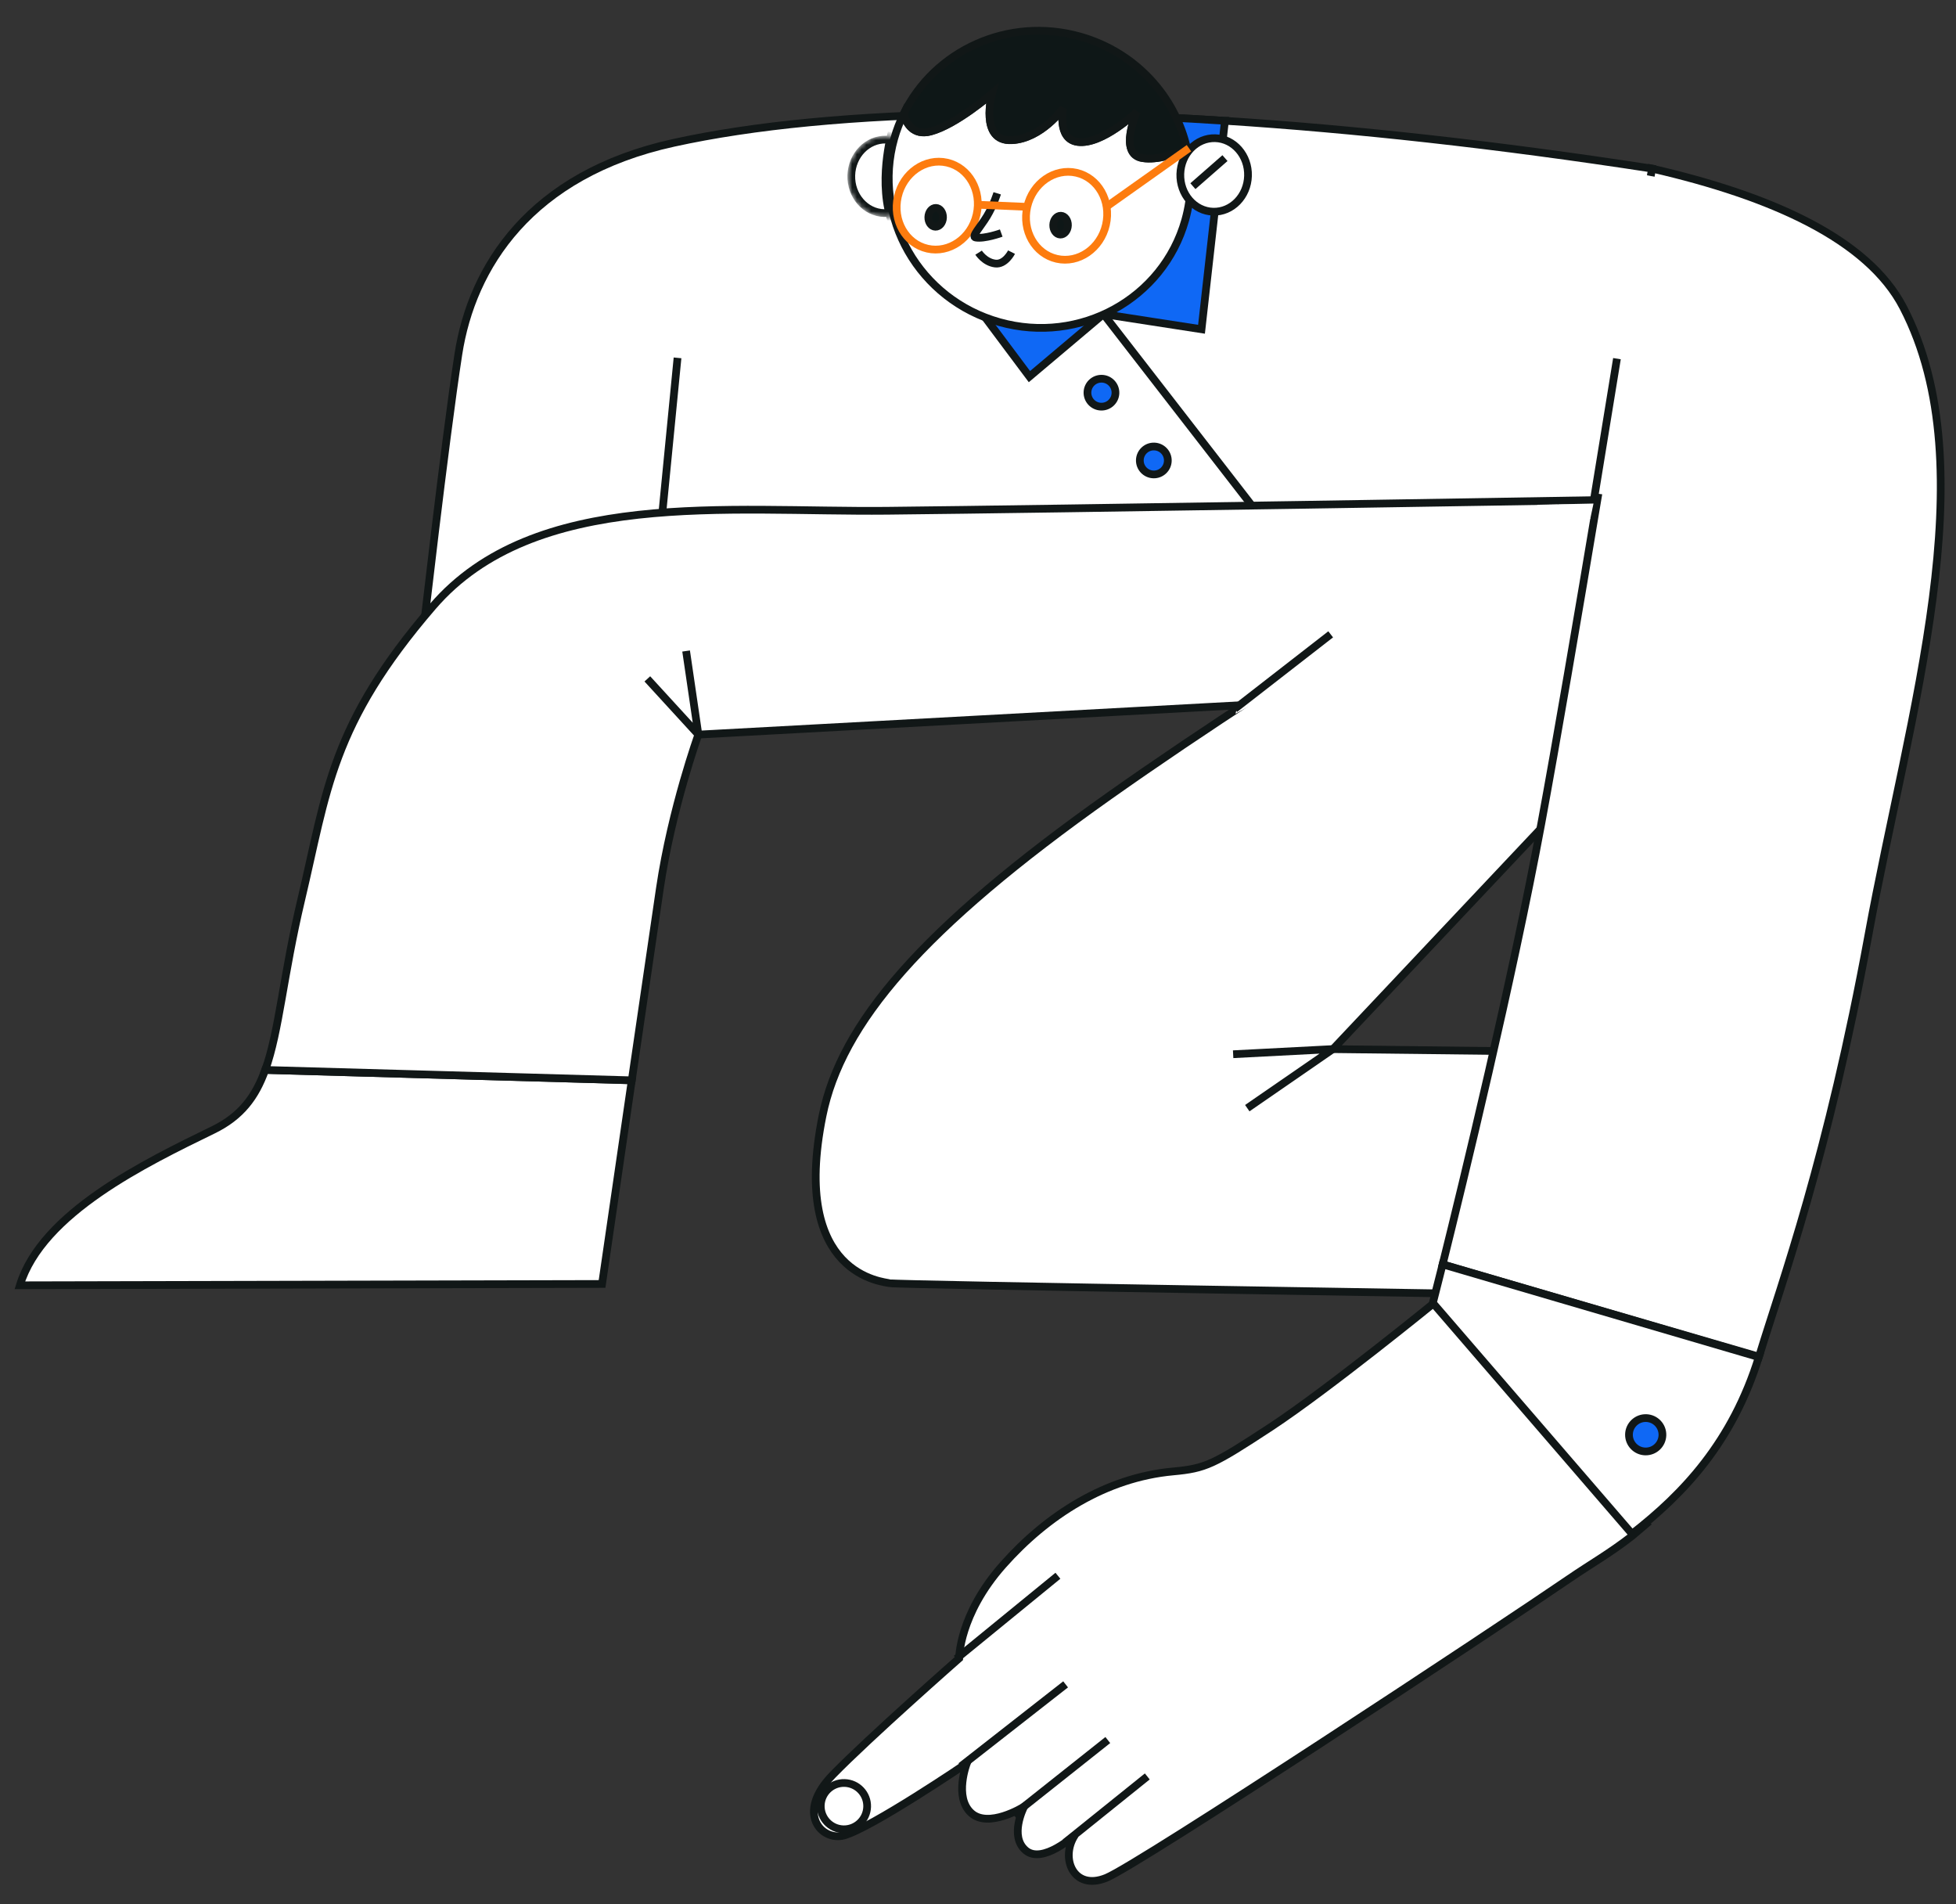 <svg xmlns="http://www.w3.org/2000/svg" width="412" height="401" viewBox="0 0 412 401" fill="none">
<rect x="0" y="0" width="412" height="401" fill="#333333" stroke="none"/>
<path d="M343.741 323.482C339.028 327.146 335.049 329.365 330.513 332.471C315.511 342.753 239.986 392.6 233.026 395.449C226.075 398.298 223.222 391.195 226.449 386.408C226.449 386.408 219.589 392.7 216.037 389.666C212.559 386.692 215.583 380.723 215.723 380.445C215.387 380.652 208.184 385.073 204.573 381.803C200.87 378.446 203.654 371.314 203.654 371.314C203.654 371.314 183.494 384.995 177.74 386.534C173.115 387.766 167.476 381.891 175.396 373.768C183.18 365.781 202.026 349.225 202.026 349.225C202.026 349.225 201.986 340.011 211.273 329.548C220.55 319.085 232.932 311.172 247.067 309.871C253.937 309.238 255.552 308.456 267.622 300.544C279.674 292.632 302.595 273.963 302.595 273.963C302.595 273.963 302.595 273.935 302.615 273.888L346.72 320.956L343.741 323.482Z" fill="white" stroke="#111717" stroke-width="1.628"/>
<path d="M258.011 25.436C285.104 27.171 315.226 30.458 347.965 35.502L340.48 112.194L88.857 135.475C88.857 135.475 93.696 93.019 96.544 74.619C99.383 56.218 111.649 36.731 141.873 30.084C158.488 26.428 180.16 24.277 206.227 23.962C221.944 23.758 239.252 24.229 258.01 25.446L258.011 25.436Z" fill="white" stroke="#111717" stroke-width="1.628"/>
<path d="M222.834 331.834L201.418 349.326" stroke="#111717" stroke-width="1.628" stroke-linejoin="bevel"/>
<path d="M224.454 354.704L202.393 371.959" stroke="#111717" stroke-width="1.628" stroke-linejoin="bevel"/>
<path d="M233.341 366.431L213.5 382.17" stroke="#111717" stroke-width="1.628" stroke-linejoin="bevel"/>
<path d="M258.014 25.437L253.078 69.338L232.434 66.15L216.832 79.311L202.13 59.652L206.222 23.953C221.938 23.749 239.247 24.22 258.005 25.437L258.014 25.437Z" fill="#0F68F5" stroke="#111717" stroke-width="1.628"/>
<path d="M241.658 374.095L224.367 387.998" stroke="#111717" stroke-width="1.628" stroke-linejoin="bevel"/>
<mask id="mask0_12777_246916" style="mask-type:luminance" maskUnits="userSpaceOnUse" x="178" y="28" width="17" height="18">
<path d="M186.222 44.876C190.159 44.988 193.449 41.613 193.57 37.338C193.69 33.064 190.597 29.508 186.66 29.397C182.723 29.286 179.433 32.66 179.312 36.935C179.191 41.209 182.285 44.765 186.222 44.876Z" fill="white" stroke="white" stroke-width="1.628"/>
</mask>
<g mask="url(#mask0_12777_246916)">
<path d="M186.222 44.876C190.159 44.988 193.449 41.613 193.57 37.338C193.69 33.064 190.597 29.508 186.66 29.397C182.723 29.286 179.433 32.66 179.312 36.935C179.191 41.209 182.285 44.765 186.222 44.876Z" fill="white" stroke="#111717" stroke-width="1.628"/>
<path d="M187.825 27.904C187.825 27.904 184.692 38.73 188.094 47.39" stroke="#111717" stroke-width="1.628" stroke-linejoin="bevel"/>
</g>
<path d="M240.699 33.299C235.425 32.501 239.467 23.544 239.467 23.544C239.467 23.544 232.162 30.567 227.007 29.885C222.594 29.299 223.957 22.795 223.957 22.795C223.957 22.795 219.374 29.208 213.135 29.521C206.189 29.86 208.965 19.711 208.965 19.711C208.965 19.711 201.438 26.257 196.006 27.692C192.417 28.634 190.898 26.043 190.343 23.997C189.543 25.638 188.862 27.377 188.349 29.195C183.676 45.805 193.609 63.11 210.543 67.848C227.467 72.585 244.977 62.956 249.651 46.346C251.065 41.319 251.134 36.227 250.073 31.43C247.793 32.4 243.833 33.773 240.708 33.299L240.699 33.299Z" fill="white" stroke="#111717" stroke-width="1.628"/>
<path d="M190.335 23.991C190.89 26.037 192.409 28.627 195.998 27.685C201.429 26.26 208.956 19.704 208.956 19.704C208.956 19.704 206.19 29.863 213.127 29.514C219.375 29.202 223.948 22.789 223.948 22.789C223.948 22.789 222.586 29.302 226.999 29.878C232.163 30.56 239.459 23.538 239.459 23.538C239.459 23.538 235.417 32.495 240.691 33.293C243.825 33.767 247.775 32.384 250.055 31.424C247.634 20.395 239.239 10.982 227.439 7.678C212.366 3.463 196.848 10.638 190.326 23.981L190.335 23.991Z" fill="#0E1717" stroke="#111717" stroke-width="1.628"/>
<path d="M255.527 44.58C259.464 44.691 262.753 41.316 262.874 37.041C262.995 32.767 259.902 29.212 255.965 29.1C252.028 28.989 248.738 32.364 248.617 36.638C248.496 40.913 251.59 44.468 255.527 44.58Z" fill="white" stroke="#111717" stroke-width="1.628"/>
<path d="M205.705 45.188C206.849 40.184 204.062 35.283 199.481 34.242C194.9 33.2 190.26 36.412 189.117 41.416C187.974 46.42 190.76 51.321 195.341 52.363C199.922 53.405 204.562 50.193 205.705 45.188Z" stroke="#FD7C0F" stroke-width="1.628" stroke-linejoin="bevel"/>
<path d="M210.045 40.707C210.045 40.707 209.276 43.223 207.902 45.506C206.527 47.789 204.546 49.839 205.484 50.016C207.359 50.36 210.892 49.078 210.892 49.078" stroke="#111717" stroke-width="1.628" stroke-linejoin="bevel"/>
<path d="M206.124 53.208C206.124 53.208 207.396 55.218 209.612 55.497C211.725 55.773 213.064 53.094 213.064 53.094" stroke="#111717" stroke-width="1.628" stroke-linejoin="bevel"/>
<path d="M232.955 47.329C234.099 42.325 231.312 37.424 226.731 36.382C222.15 35.34 217.51 38.552 216.367 43.556C215.224 48.561 218.01 53.462 222.591 54.504C227.172 55.545 231.812 52.333 232.955 47.329Z" stroke="#FD7C0F" stroke-width="1.628" stroke-linejoin="bevel"/>
<path d="M205.727 43.109L216.382 43.562" stroke="#FD7C0F" stroke-width="1.628" stroke-linejoin="bevel"/>
<path d="M250.438 31.207L233.108 43.491" stroke="#FD7C0F" stroke-width="1.628" stroke-linejoin="bevel"/>
<path d="M197.026 47.75C197.879 47.774 198.596 46.907 198.627 45.812C198.658 44.717 197.991 43.81 197.138 43.786C196.285 43.762 195.569 44.63 195.538 45.724C195.507 46.819 196.173 47.726 197.026 47.75Z" fill="#0E1717" stroke="#111717" stroke-width="1.628"/>
<path d="M223.339 49.399C224.192 49.423 224.908 48.555 224.939 47.46C224.97 46.365 224.304 45.459 223.451 45.434C222.598 45.41 221.881 46.278 221.85 47.373C221.819 48.468 222.486 49.374 223.339 49.399Z" fill="#0E1717" stroke="#111717" stroke-width="1.628"/>
<path d="M142.711 75.362L137.16 131.992" stroke="#111717" stroke-width="1.628" stroke-miterlimit="10"/>
<path d="M232.438 66.148L273.5 119.125" stroke="#111717" stroke-width="1.628" stroke-miterlimit="10"/>
<path d="M231.922 85.636C233.55 85.682 234.907 84.403 234.953 82.779C234.999 81.155 233.717 79.801 232.089 79.755C230.46 79.709 229.103 80.988 229.057 82.612C229.011 84.236 230.294 85.59 231.922 85.636Z" fill="#0F68F5" stroke="#111717" stroke-width="1.628"/>
<path d="M242.953 99.909C244.582 99.956 245.939 98.676 245.984 97.052C246.03 95.429 244.748 94.075 243.12 94.029C241.492 93.983 240.135 95.262 240.089 96.886C240.043 98.51 241.325 99.863 242.953 99.909Z" fill="#0F68F5" stroke="#111717" stroke-width="1.628"/>
<path d="M55.87 225.315L133.07 227.5C129.915 249.05 126.814 270.386 126.814 270.386L4.184 270.667C8.847 255.42 30.681 244.87 44.92 237.931C50.739 235.097 53.814 231.01 55.86 225.315L55.87 225.315Z" fill="white" stroke="#111717" stroke-width="1.628"/>
<path d="M338.045 105.287L337.335 144.382L147.102 154.698C147.102 154.698 141.489 170.238 138.995 187.088C137.912 194.399 135.481 211.016 133.073 227.502L55.873 225.317C58.84 217.073 59.639 205.467 63.457 189.435C68.891 166.586 69.681 152.668 91.139 127.725C112.598 102.772 153.28 107.89 186.841 107.561C220.401 107.232 338.045 105.287 338.045 105.287Z" fill="white" stroke="#111717" stroke-width="1.628"/>
<path d="M327.343 107.597C327.343 107.597 273.457 139.463 233.749 167.527C194.041 195.583 177.181 215.579 173.259 234.937C166.37 268.912 186.426 269.893 187.359 270.229C188.292 270.557 320.6 272.645 320.6 272.645L327.485 221.468L280.765 220.935L333.843 164.653C333.843 164.653 345.67 152.354 347.895 133.005C350.129 113.647 348.944 109.562 348.944 109.562L327.342 107.607L327.343 107.597Z" fill="white" stroke="#111717" stroke-width="1.628"/>
<path d="M177.627 385.224C180.326 385.3 182.576 383.18 182.652 380.487C182.729 377.795 180.602 375.551 177.903 375.474C175.204 375.398 172.954 377.518 172.878 380.211C172.802 382.903 174.928 385.148 177.627 385.224Z" stroke="#111717" stroke-width="1.628" stroke-linejoin="bevel"/>
<path d="M347.967 35.508C373.24 41.308 393.443 50.396 400.879 64.717C418.613 98.815 402.164 149.901 393.558 196.904C384.943 243.897 375.35 269.871 370.593 285.416C370.562 285.519 370.531 285.612 370.5 285.705L303.863 266.278C308.212 248.795 318.459 206.736 324.629 173.54C330.854 140.044 342.926 66.461 347.967 35.517L347.967 35.508Z" fill="white" stroke="#111717" stroke-width="1.628"/>
<path d="M370.494 285.69C364.903 303.741 354.568 314.606 343.756 323.005L301.808 274.384C301.935 273.89 302.677 270.959 303.866 266.255L370.1 285.679L370.494 285.69Z" fill="white" stroke="#111717" stroke-width="1.628"/>
<path d="M258.021 33.296L251.265 39.206" stroke="#111717" stroke-width="1.628" stroke-linejoin="bevel"/>
<path d="M136.351 142.963L147.102 154.698L144.518 137.093" stroke="#111717" stroke-width="1.628" stroke-linejoin="bevel"/>
<path d="M259.741 222.009L280.761 220.921L262.719 233.365" stroke="#111717" stroke-width="1.628" stroke-linejoin="bevel"/>
<path d="M349.502 37.417L346.033 36.739L322.236 86.525L318.905 101.511L355.395 106.604L349.502 37.417Z" fill="white"/>
<path d="M340.585 75.529L335.65 105.734" stroke="#111717" stroke-width="1.628" stroke-miterlimit="10"/>
<path d="M335.644 106.041L324.007 106.292L263.582 135.323L260.251 150.308L334.972 109.212L335.644 106.041Z" fill="white"/>
<path d="M280.286 133.582L260.079 149.282" stroke="#111717" stroke-width="1.628" stroke-linejoin="bevel"/>
<path d="M346.542 305.657C348.487 305.712 350.108 304.184 350.163 302.243C350.218 300.303 348.686 298.686 346.741 298.631C344.796 298.576 343.174 300.104 343.119 302.044C343.064 303.984 344.597 305.602 346.542 305.657Z" fill="#0F68F5" stroke="#111717" stroke-width="1.628"/>
</svg>